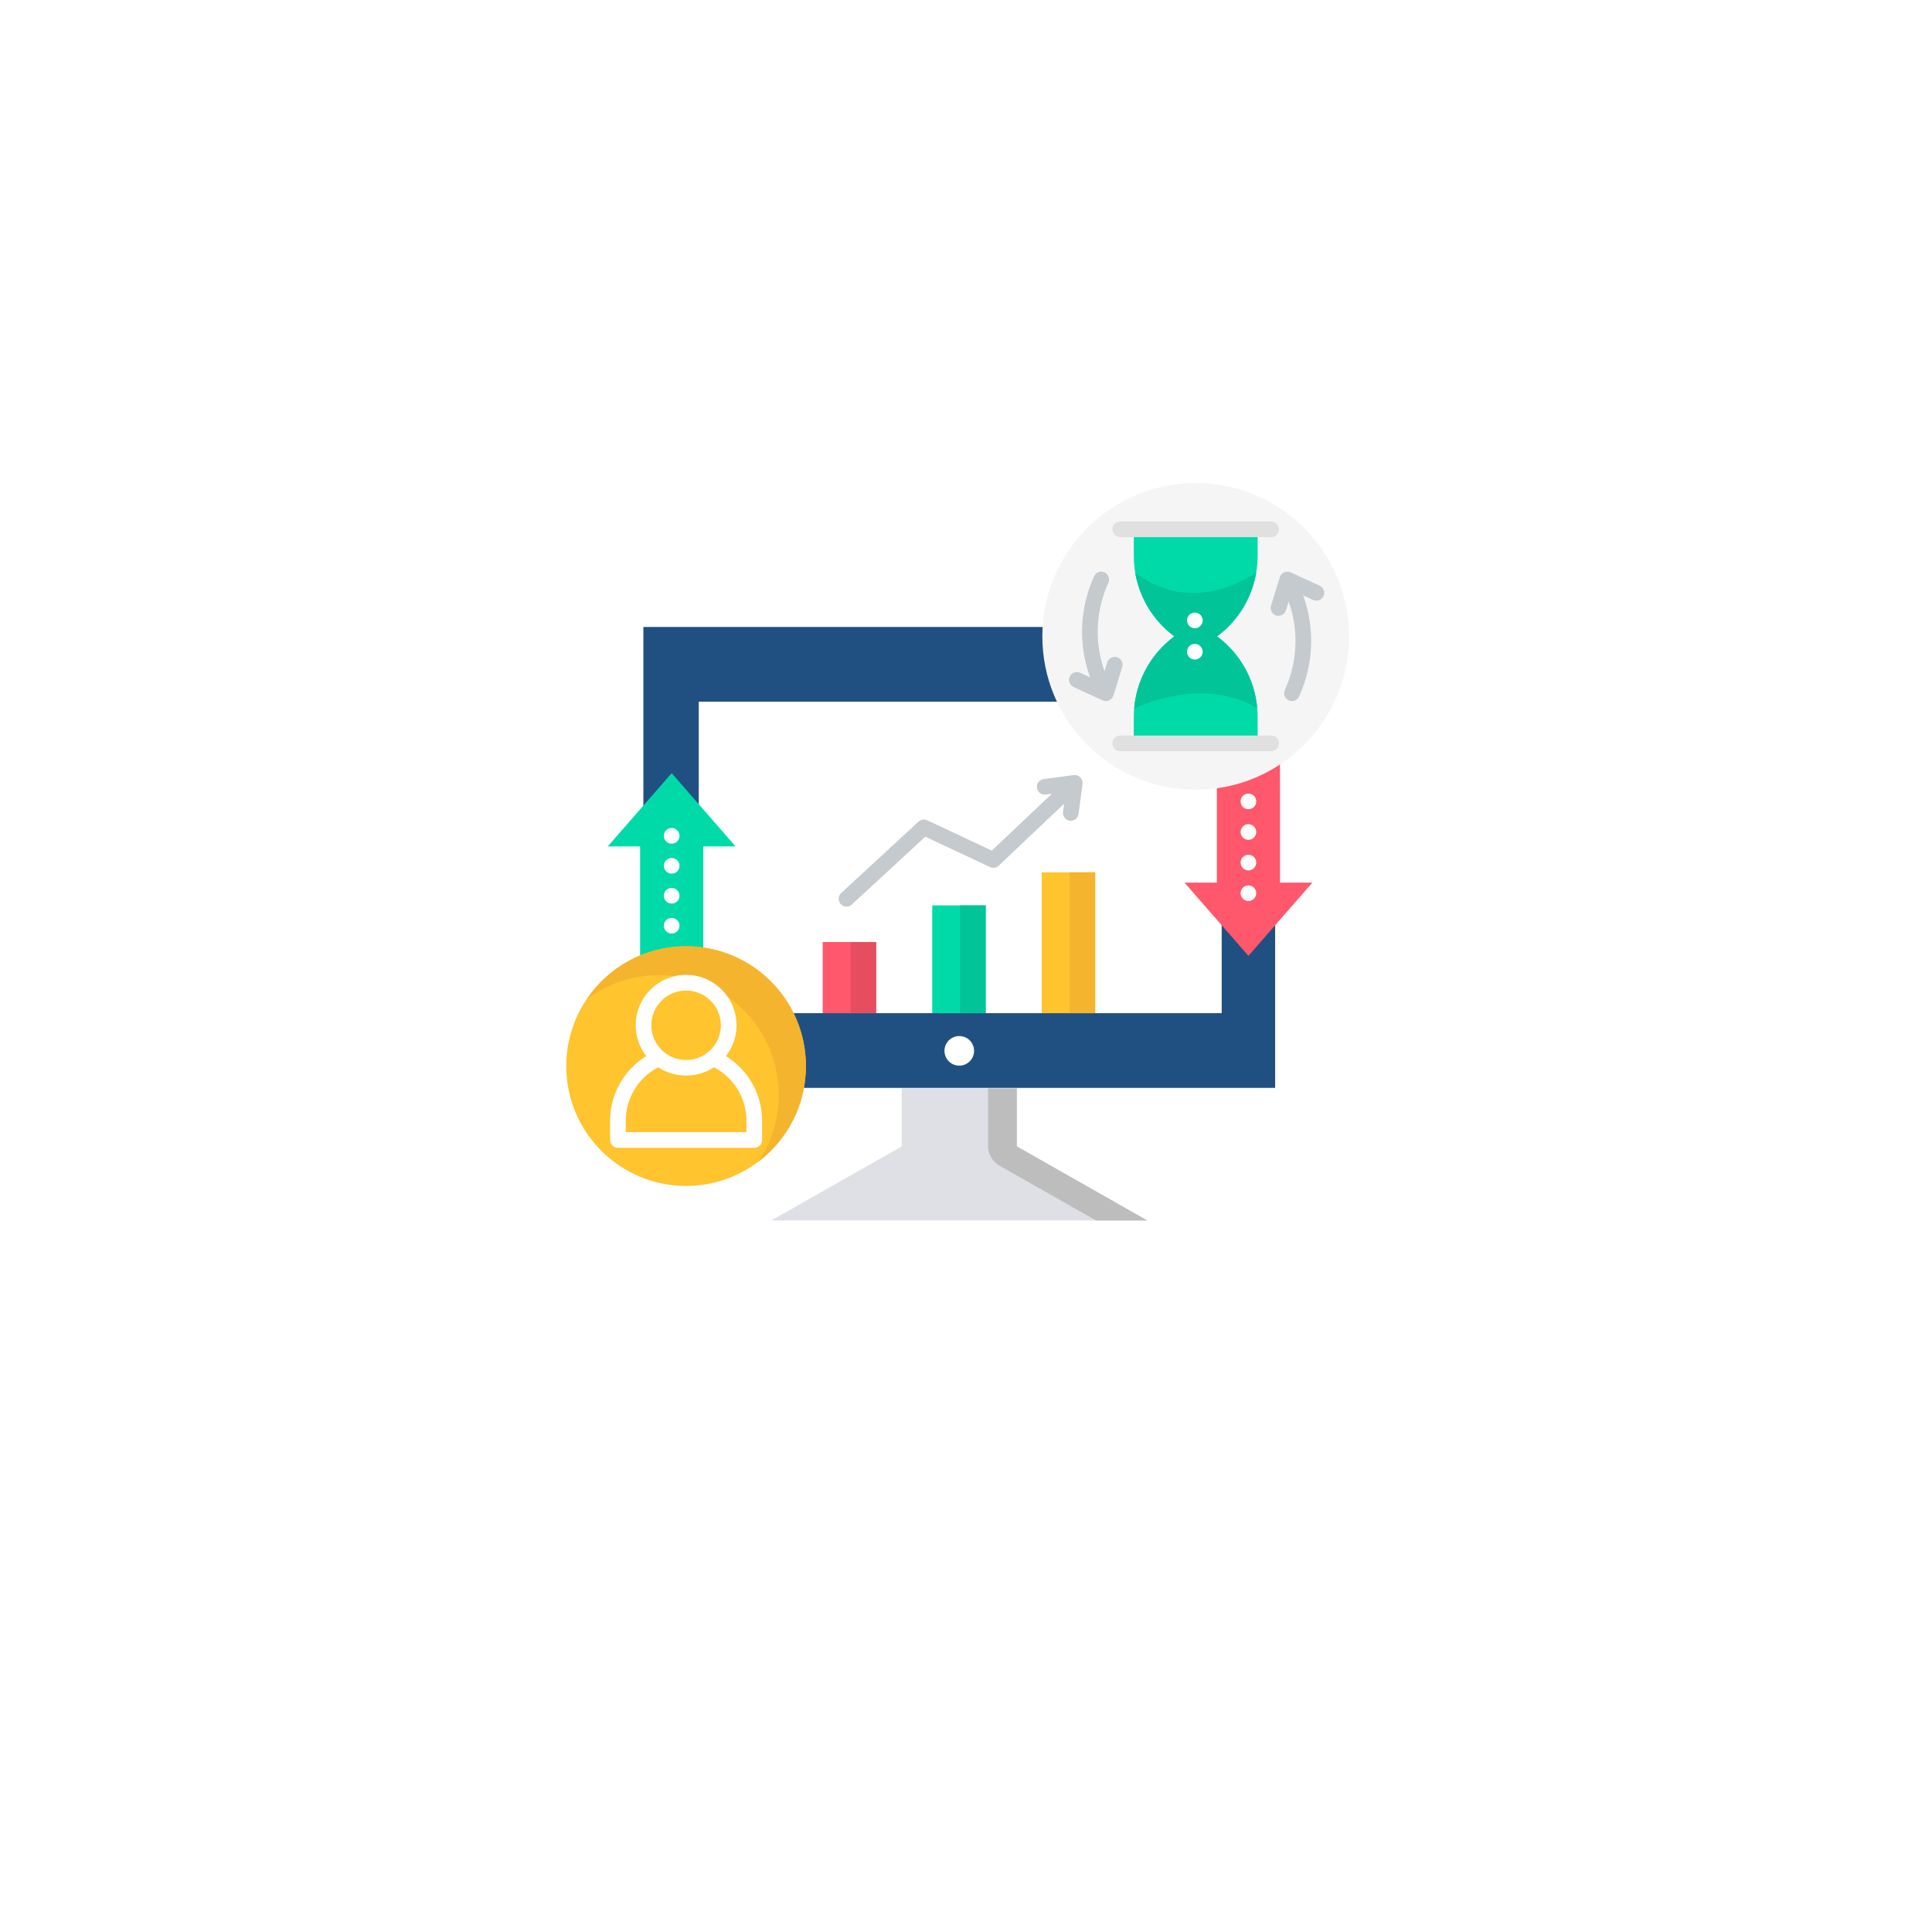 <svg width="116" height="116" viewBox="0 0 116 116" fill="none" xmlns="http://www.w3.org/2000/svg">
<g filter="url(#filter0_d_18_731)">
<rect width="83.672" height="83.672" rx="14.766" transform="matrix(-1 0 0 1 99.616 11.845)" fill="white"/>
</g>
<path d="M38.629 37.644H76.562V65.318H38.629V37.644Z" fill="#205081"/>
<path d="M41.954 42.129H73.352V60.832H41.954V42.129Z" fill="white"/>
<path d="M57.596 63.983C58.087 63.983 58.485 63.586 58.485 63.095C58.485 62.604 58.087 62.206 57.596 62.206C57.105 62.206 56.707 62.604 56.707 63.095C56.707 63.586 57.105 63.983 57.596 63.983Z" fill="white"/>
<path d="M61.052 68.831V65.352H54.14V68.831L46.306 73.281H68.886L61.052 68.831Z" fill="#DEE0E5"/>
<path d="M61.052 65.352H59.325V68.816C59.325 69.3 59.585 69.745 60.005 69.984L65.809 73.281H68.886L61.052 68.831V65.352H61.052Z" fill="#BDBDBD"/>
<path d="M49.396 56.562H52.605V60.832H49.396V56.562Z" fill="#FF576B"/>
<path d="M51.071 56.562H52.605V60.832H51.071V56.562Z" fill="#E64E60"/>
<path d="M55.972 54.362H59.181V60.832H55.972V54.362Z" fill="#00DAA9"/>
<path d="M57.646 54.362H59.181V60.832H57.646V54.362Z" fill="#01C499"/>
<path d="M62.547 52.377H65.757V60.832H62.547V52.377Z" fill="#FFC42E"/>
<path d="M64.222 52.377H65.757V60.832H64.222V52.377Z" fill="#F4B42E"/>
<path d="M65 47.013C65.006 46.729 64.75 46.5 64.468 46.536L62.663 46.775C62.406 46.809 62.225 47.046 62.259 47.303C62.293 47.56 62.53 47.741 62.787 47.707L63.154 47.659L59.551 51.072L55.67 49.25C55.496 49.169 55.291 49.201 55.151 49.331L50.505 53.62C50.332 53.781 50.305 54.053 50.445 54.244C50.608 54.467 50.939 54.499 51.143 54.311L55.556 50.236L59.442 52.059C59.617 52.141 59.824 52.108 59.965 51.975L63.892 48.255L63.826 48.752C63.794 49.001 63.97 49.237 64.219 49.277C64.476 49.318 64.724 49.133 64.758 48.874L64.996 47.064C64.998 47.047 64.999 47.03 65 47.013V47.013Z" fill="#C4CACD"/>
<path d="M44.164 50.819L40.328 46.422L36.491 50.819H38.432V58.892H42.223V50.819H44.164Z" fill="#00DAA9"/>
<path d="M39.858 55.582C39.858 55.322 40.068 55.112 40.328 55.112C40.588 55.112 40.798 55.322 40.798 55.582C40.798 55.842 40.588 56.052 40.328 56.052C40.068 56.052 39.858 55.842 39.858 55.582V55.582Z" fill="white"/>
<path d="M39.858 53.783C39.858 53.523 40.068 53.313 40.328 53.313C40.588 53.313 40.798 53.523 40.798 53.783C40.798 54.042 40.588 54.253 40.328 54.253C40.068 54.253 39.858 54.042 39.858 53.783V53.783Z" fill="white"/>
<path d="M39.858 51.985C39.858 51.724 40.068 51.515 40.328 51.515C40.588 51.515 40.798 51.724 40.798 51.985C40.798 52.244 40.588 52.455 40.328 52.455C40.068 52.455 39.858 52.244 39.858 51.985V51.985Z" fill="white"/>
<path d="M39.858 50.186C39.858 49.925 40.069 49.716 40.329 49.716C40.589 49.716 40.799 49.925 40.799 50.186C40.799 50.445 40.589 50.656 40.329 50.656C40.069 50.656 39.858 50.445 39.858 50.186Z" fill="white"/>
<path d="M78.794 52.995L74.957 57.392L71.121 52.995H73.062V44.922H76.852V52.995H78.794Z" fill="#FF576B"/>
<path d="M74.487 51.791C74.487 51.531 74.697 51.321 74.957 51.321C75.217 51.321 75.427 51.531 75.427 51.791C75.427 52.05 75.217 52.261 74.957 52.261C74.697 52.261 74.487 52.05 74.487 51.791Z" fill="white"/>
<path d="M74.487 53.629C74.487 53.369 74.697 53.159 74.957 53.159C75.217 53.159 75.427 53.369 75.427 53.629C75.427 53.888 75.217 54.099 74.957 54.099C74.697 54.099 74.487 53.888 74.487 53.629Z" fill="white"/>
<path d="M74.487 49.954C74.487 49.695 74.697 49.484 74.957 49.484C75.217 49.484 75.427 49.695 75.427 49.954C75.427 50.214 75.217 50.424 74.957 50.424C74.697 50.424 74.487 50.214 74.487 49.954Z" fill="white"/>
<path d="M74.487 48.117C74.487 47.857 74.697 47.648 74.957 47.648C75.217 47.648 75.428 47.857 75.428 48.117C75.428 48.377 75.217 48.587 74.957 48.587C74.697 48.587 74.487 48.377 74.487 48.117Z" fill="white"/>
<path d="M41.194 71.204C45.167 71.204 48.388 67.983 48.388 64.01C48.388 60.037 45.167 56.816 41.194 56.816C37.221 56.816 34 60.037 34 64.01C34 67.983 37.221 71.204 41.194 71.204Z" fill="#FFC42E"/>
<path d="M41.194 56.816C38.705 56.816 36.51 58.082 35.219 60.004C36.426 59.088 37.931 58.543 39.564 58.543C43.537 58.543 46.758 61.764 46.758 65.737C46.758 67.22 46.309 68.598 45.539 69.743C47.27 68.429 48.388 66.351 48.388 64.01C48.388 60.037 45.167 56.816 41.194 56.816Z" fill="#F4B42E"/>
<path d="M43.586 63.41C43.984 62.898 44.222 62.256 44.222 61.559C44.222 59.89 42.864 58.533 41.194 58.533C39.524 58.533 38.166 59.89 38.166 61.559C38.166 62.256 38.404 62.898 38.803 63.41C37.465 64.232 36.631 65.693 36.631 67.292V68.447C36.631 68.707 36.841 68.917 37.101 68.917H45.287C45.547 68.917 45.757 68.707 45.757 68.447V67.292C45.757 65.693 44.923 64.232 43.586 63.41V63.41ZM41.194 59.473C42.345 59.473 43.282 60.408 43.282 61.558C43.282 62.709 42.345 63.644 41.194 63.644C40.042 63.644 39.106 62.709 39.106 61.558C39.106 60.408 40.042 59.473 41.194 59.473ZM44.817 67.977H37.571V67.292C37.571 65.934 38.328 64.701 39.522 64.081C40.525 64.745 41.863 64.745 42.866 64.081C44.06 64.701 44.817 65.934 44.817 67.292V67.977Z" fill="white"/>
<path d="M71.792 47.416C76.877 47.416 81 43.294 81 38.208C81 33.123 76.877 29 71.792 29C66.706 29 62.584 33.123 62.584 38.208C62.584 43.294 66.706 47.416 71.792 47.416Z" fill="#F5F5F5"/>
<path d="M75.51 33.381V31.783H68.074V33.381C68.074 35.306 68.995 37.09 70.511 38.209C68.995 39.327 68.074 41.112 68.074 43.036V44.634H75.51V43.036C75.51 41.112 74.589 39.327 73.073 38.209C74.589 37.09 75.51 35.306 75.51 33.381V33.381Z" fill="#00DAA9"/>
<path d="M76.324 32.252H67.26C67.001 32.252 66.79 32.042 66.79 31.782C66.79 31.523 67.001 31.312 67.26 31.312H76.324C76.584 31.312 76.794 31.523 76.794 31.782C76.794 32.042 76.584 32.252 76.324 32.252Z" fill="#E0E0E0"/>
<path d="M76.325 45.104H67.26C67.001 45.104 66.79 44.894 66.79 44.634C66.79 44.374 67.001 44.164 67.26 44.164H76.325C76.584 44.164 76.794 44.374 76.794 44.634C76.794 44.894 76.584 45.104 76.325 45.104Z" fill="#E0E0E0"/>
<path d="M75.485 42.511C75.334 40.79 74.451 39.224 73.073 38.208C74.328 37.283 75.173 35.901 75.428 34.362C74.765 34.825 72.881 35.907 70.703 35.528C69.526 35.323 68.661 34.769 68.159 34.376C68.417 35.91 69.261 37.286 70.511 38.208C69.122 39.234 68.235 40.818 68.096 42.557C68.728 42.209 69.908 41.83 71.199 41.679C73.326 41.43 74.794 42.116 75.485 42.511V42.511Z" fill="#01C499"/>
<path d="M71.269 39.13C71.269 38.87 71.48 38.66 71.74 38.66C72 38.66 72.21 38.87 72.21 39.13C72.21 39.389 72 39.6 71.74 39.6C71.48 39.6 71.269 39.389 71.269 39.13ZM71.269 37.25C71.269 36.99 71.48 36.78 71.74 36.78C72 36.78 72.21 36.99 72.21 37.25C72.21 37.509 72 37.72 71.74 37.72C71.48 37.72 71.269 37.509 71.269 37.25Z" fill="white"/>
<path d="M67.069 39.461C66.822 39.384 66.558 39.523 66.482 39.771L66.317 40.302C65.705 38.578 65.778 36.694 66.55 34.984C66.656 34.747 66.551 34.469 66.315 34.362C66.078 34.255 65.8 34.361 65.693 34.597C64.811 36.551 64.736 38.704 65.451 40.67L64.85 40.394C64.615 40.285 64.336 40.388 64.227 40.624C64.118 40.859 64.221 41.139 64.457 41.247L66.204 42.053C66.456 42.169 66.767 42.032 66.849 41.765L67.38 40.048C67.456 39.8 67.317 39.537 67.069 39.461Z" fill="#C4CACD"/>
<path d="M79.236 35.169L77.489 34.364C77.237 34.247 76.925 34.387 76.843 34.652L76.313 36.368C76.24 36.603 76.367 36.861 76.598 36.947C76.847 37.04 77.132 36.9 77.211 36.645L77.375 36.114C77.987 37.838 77.915 39.722 77.143 41.433C77.046 41.648 77.128 41.911 77.332 42.031C77.57 42.171 77.886 42.071 78 41.819C78.881 39.865 78.956 37.712 78.242 35.746L78.842 36.023C79.078 36.131 79.357 36.028 79.466 35.793C79.574 35.557 79.471 35.278 79.236 35.169Z" fill="#C4CACD"/>
<defs>
<filter id="filter0_d_18_731" x="0.194" y="0.033" width="115.173" height="115.173" filterUnits="userSpaceOnUse" color-interpolation-filters="sRGB">
<feFlood flood-opacity="0" result="BackgroundImageFix"/>
<feColorMatrix in="SourceAlpha" type="matrix" values="0 0 0 0 0 0 0 0 0 0 0 0 0 0 0 0 0 0 127 0" result="hardAlpha"/>
<feOffset dy="3.938"/>
<feGaussianBlur stdDeviation="7.875"/>
<feComposite in2="hardAlpha" operator="out"/>
<feColorMatrix type="matrix" values="0 0 0 0 0 0 0 0 0 0 0 0 0 0 0 0 0 0 0.1 0"/>
<feBlend mode="normal" in2="BackgroundImageFix" result="effect1_dropShadow_18_731"/>
<feBlend mode="normal" in="SourceGraphic" in2="effect1_dropShadow_18_731" result="shape"/>
</filter>
</defs>
</svg>
